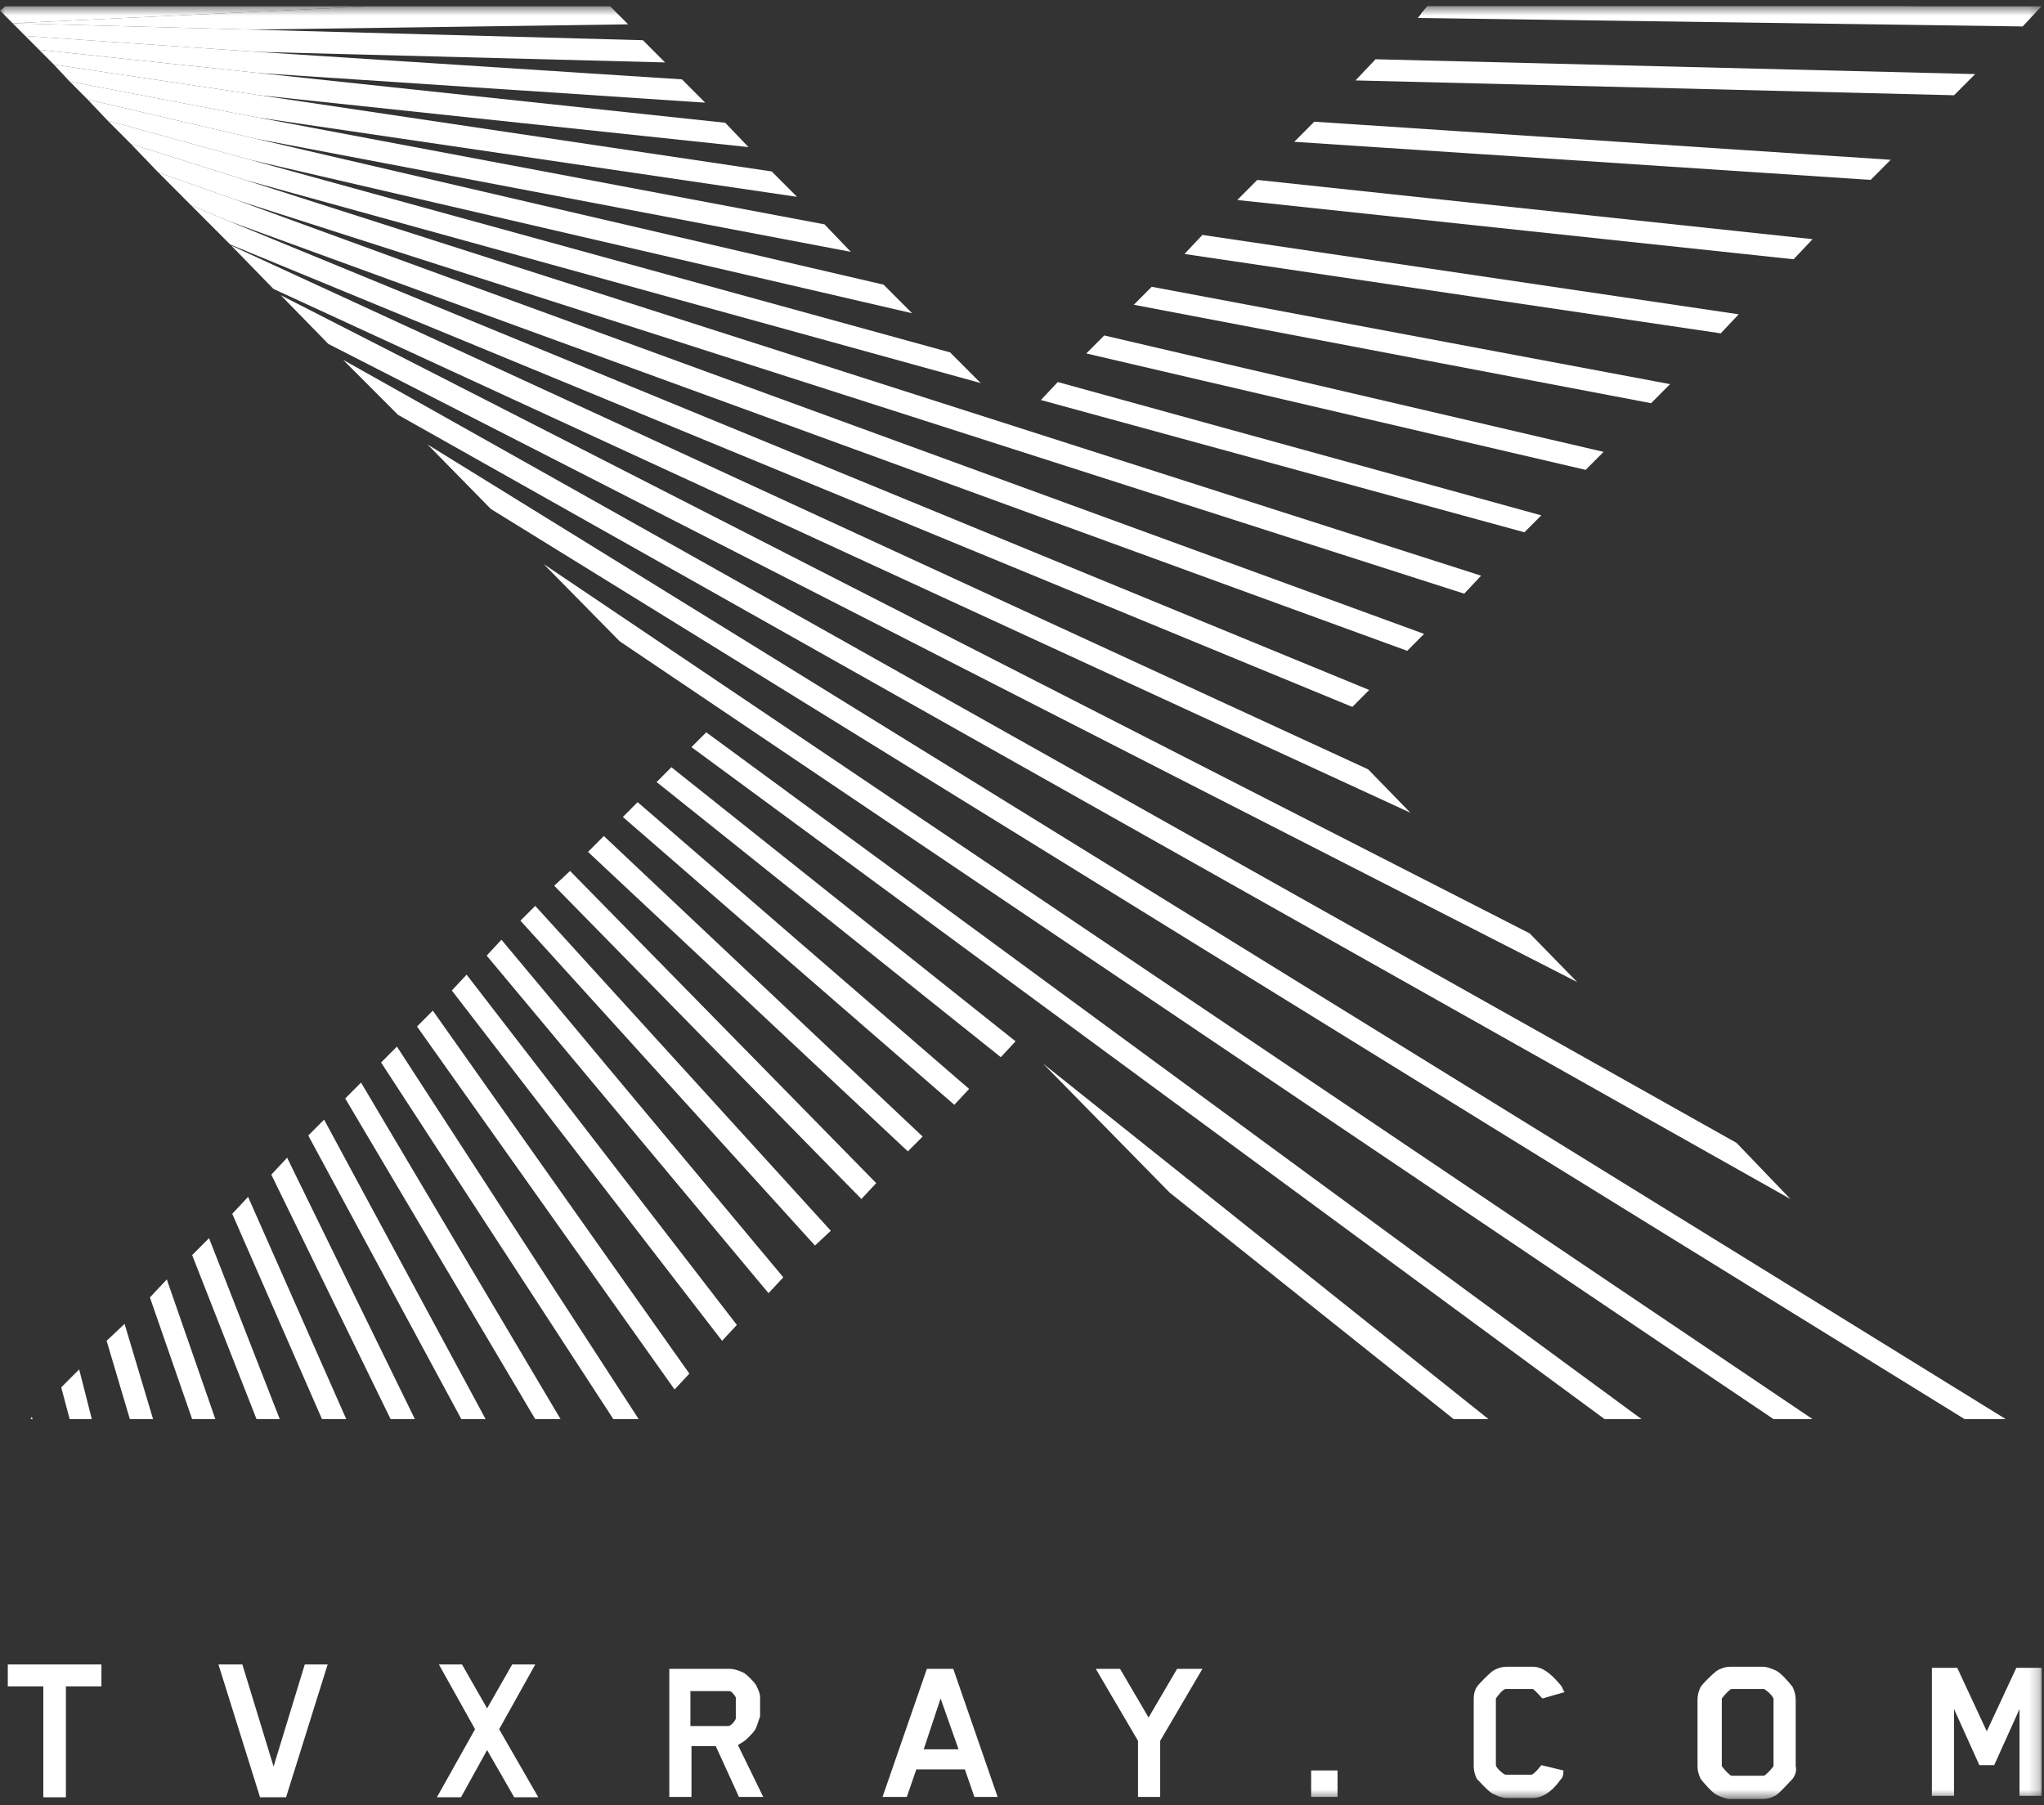 <svg width="197" height="174" viewBox="0 0 197 174" fill="none" xmlns="http://www.w3.org/2000/svg">
<rect x="0" y="0" width="197" height="174" fill="#333333" stroke="none"/>
<g clip-path="url(#clip0_2137_1897)">
<path fill-rule="evenodd" clip-rule="evenodd" d="M0.752 160.442V162.558H4.174V173.247H6.352V162.558H9.775V160.442H0.752Z" fill="white"/>
<path fill-rule="evenodd" clip-rule="evenodd" d="M29.374 160.442L26.367 170.284L23.359 160.442H21.053L25.063 173.247H27.57L31.58 160.442H29.374Z" fill="white"/>
<path fill-rule="evenodd" clip-rule="evenodd" d="M49.365 160.442L46.946 164.675L44.527 160.442H42.3L45.785 166.685L42.107 173.247H44.43L46.946 168.696L49.56 173.247H51.882L48.107 166.685L51.591 160.442H49.365Z" fill="white"/>
<path fill-rule="evenodd" clip-rule="evenodd" d="M70.917 163.723V163.621C70.815 163.417 70.51 163.01 70.306 163.01H66.542V166.376H70.205C70.408 166.376 70.815 165.967 70.917 165.661V165.56V163.723ZM72.748 166.783C72.545 167.091 71.934 167.702 71.629 167.907C71.425 168.008 71.324 168.111 71.12 168.212L73.562 173.211H71.222L68.984 168.314H66.644V173.211H64.507V160.867H70.306C70.815 160.867 71.324 161.071 71.731 161.276C72.036 161.48 72.647 162.091 72.85 162.397C73.053 162.806 73.257 163.213 73.257 163.621V165.457C73.053 165.967 72.952 166.477 72.748 166.783Z" fill="white"/>
<path fill-rule="evenodd" clip-rule="evenodd" d="M90.655 163.723L89.027 168.621H92.385L90.655 163.723ZM93.911 173.211L92.995 170.558H88.315L87.399 173.211H85.059L89.332 160.867H91.876L96.149 173.211H93.911Z" fill="white"/>
<path fill-rule="evenodd" clip-rule="evenodd" d="M111.819 167.804V173.211H109.681V167.804L105.611 160.867H107.951L110.699 165.56L113.447 160.867H115.889L111.819 167.804Z" fill="white"/>
<mask id="mask0_2137_1897" style="mask-type:alpha" maskUnits="userSpaceOnUse" x="0" y="0" width="197" height="174">
<path d="M0 173.414H196.776V0.612H0V173.414Z" fill="white"/>
</mask>
<g mask="url(#mask0_2137_1897)">
<path fill-rule="evenodd" clip-rule="evenodd" d="M126.368 173.21H128.911V170.66H126.368V173.21Z" fill="white"/>
<path fill-rule="evenodd" clip-rule="evenodd" d="M150.379 171.578C149.871 172.292 148.956 173.312 147.734 173.312H145.19C144.783 173.312 144.275 173.108 143.869 172.904C143.461 172.701 142.647 171.782 142.342 171.476C142.138 171.068 142.036 170.661 142.036 170.252V163.723C142.036 163.315 142.138 162.907 142.342 162.601C142.545 162.295 143.461 161.377 143.869 161.071C144.173 160.867 144.682 160.663 145.19 160.663H147.734C148.853 160.663 149.769 161.683 150.379 162.397C150.583 162.601 150.583 162.805 150.786 163.111L148.65 163.723C148.65 163.723 148.039 163.01 147.734 162.805H147.632H145.19H145.089C144.783 162.907 144.377 163.417 144.173 163.723V163.927V170.151C144.173 170.354 144.783 170.966 145.089 171.068H145.19H147.53H147.632C148.039 170.864 148.548 170.151 148.548 170.151L150.685 170.661C150.685 171.171 150.583 171.374 150.379 171.578Z" fill="white"/>
<path fill-rule="evenodd" clip-rule="evenodd" d="M165.947 170.252C165.947 170.252 165.947 170.354 165.947 170.252C166.253 170.66 166.659 171.068 166.862 171.17H166.964H169.915H170.016C170.22 171.068 170.628 170.66 170.932 170.252V170.15V163.825V163.723C170.729 163.315 170.22 162.907 170.016 162.805H169.915H166.964H166.862C166.659 162.907 166.253 163.315 165.947 163.723V163.825V170.252ZM172.764 171.476C172.458 171.782 171.645 172.7 171.237 173.006C170.932 173.21 170.423 173.414 169.915 173.414H166.762C166.354 173.414 165.845 173.21 165.438 173.006C165.032 172.802 164.218 171.884 163.912 171.476C163.709 171.068 163.606 170.66 163.606 170.252V163.825C163.606 163.417 163.709 163.009 163.912 162.601C164.115 162.295 165.032 161.377 165.438 161.071C165.744 160.867 166.253 160.663 166.762 160.663H169.915C170.323 160.663 170.831 160.867 171.237 161.071C171.645 161.275 172.458 162.193 172.764 162.601C172.967 163.009 173.069 163.417 173.069 163.825V170.252C173.172 170.66 173.069 171.068 172.764 171.476Z" fill="white"/>
<path fill-rule="evenodd" clip-rule="evenodd" d="M194.639 173.211V164.743L192.198 170.151H190.772L188.331 164.743V173.108H186.194V160.766H188.637L191.485 166.886L194.333 160.766H196.776V173.108H194.639V173.211Z" fill="white"/>
<path fill-rule="evenodd" clip-rule="evenodd" d="M60.538 2.346L58.809 0.612H37.442H35.611L1.221 2.244L24.215 2.856L60.538 2.346Z" fill="white"/>
<path fill-rule="evenodd" clip-rule="evenodd" d="M136.949 1.326L184.769 0.612H137.56L136.949 1.326Z" fill="white"/>
<path fill-rule="evenodd" clip-rule="evenodd" d="M130.642 7.753L188.33 9.181L190.365 7.141L132.574 5.713L130.642 7.753Z" fill="white"/>
<path fill-rule="evenodd" clip-rule="evenodd" d="M64.099 6.018L61.963 3.876L24.215 2.856L1.221 2.244L2.442 3.468L24.724 4.998L64.099 6.018Z" fill="white"/>
<path fill-rule="evenodd" clip-rule="evenodd" d="M124.739 13.669L180.293 17.341L182.225 15.403L126.672 11.731L124.739 13.669Z" fill="white"/>
<path fill-rule="evenodd" clip-rule="evenodd" d="M67.966 9.895L65.728 7.651L24.724 4.998L2.442 3.468L3.765 4.794L24.928 7.038L67.966 9.895Z" fill="white"/>
<path fill-rule="evenodd" clip-rule="evenodd" d="M119.246 19.28L172.865 24.992L174.697 23.054L121.178 17.342L119.246 19.28Z" fill="white"/>
<path fill-rule="evenodd" clip-rule="evenodd" d="M72.138 14.179L69.899 11.833L24.928 7.039L3.765 4.795L5.189 6.223L25.029 9.181L72.138 14.179Z" fill="white"/>
<path fill-rule="evenodd" clip-rule="evenodd" d="M76.818 18.974L74.376 16.526L25.029 9.181L5.189 6.223L6.715 7.855L24.826 11.323L76.818 18.974Z" fill="white"/>
<path fill-rule="evenodd" clip-rule="evenodd" d="M114.159 24.482L165.845 32.133L167.575 30.297L115.888 22.646L114.159 24.482Z" fill="white"/>
<path fill-rule="evenodd" clip-rule="evenodd" d="M82.007 24.278L79.463 21.626L24.826 11.323L6.715 7.854L8.445 9.589L24.622 13.363L82.007 24.278Z" fill="white"/>
<path fill-rule="evenodd" clip-rule="evenodd" d="M109.275 29.378L159.13 38.865L160.962 37.029L111.004 27.644L109.275 29.378Z" fill="white"/>
<path fill-rule="evenodd" clip-rule="evenodd" d="M104.696 34.071L152.822 45.292L154.552 43.558L106.425 32.337L104.696 34.071Z" fill="white"/>
<path fill-rule="evenodd" clip-rule="evenodd" d="M87.908 30.195L85.161 27.441L24.622 13.364L8.445 9.589L10.378 11.629L24.114 15.404L87.908 30.195Z" fill="white"/>
<path fill-rule="evenodd" clip-rule="evenodd" d="M100.321 38.559L146.921 51.31L148.549 49.678L101.949 36.825L100.321 38.559Z" fill="white"/>
<path fill-rule="evenodd" clip-rule="evenodd" d="M94.521 36.927L91.571 33.969L24.114 15.403L10.378 11.629L12.616 13.873L23.605 17.341L94.521 36.927Z" fill="white"/>
<path fill-rule="evenodd" clip-rule="evenodd" d="M12.616 13.873L15.262 16.628L22.791 19.28L141.121 57.227L142.749 55.493L23.605 17.342L12.616 13.873Z" fill="white"/>
<path fill-rule="evenodd" clip-rule="evenodd" d="M15.262 16.627L18.416 19.79L22.079 21.32L135.627 62.735L137.254 61.103L22.791 19.279L15.262 16.627Z" fill="white"/>
<path fill-rule="evenodd" clip-rule="evenodd" d="M18.416 19.79L22.181 23.564L130.336 68.142L131.964 66.51L22.079 21.32L18.416 19.79Z" fill="white"/>
<path fill-rule="evenodd" clip-rule="evenodd" d="M26.352 27.848L135.932 78.342L131.862 74.16L22.282 23.666L26.352 27.848Z" fill="white"/>
<path fill-rule="evenodd" clip-rule="evenodd" d="M31.643 33.153L152.008 94.664L147.429 89.972L27.064 28.46L31.643 33.153Z" fill="white"/>
<path fill-rule="evenodd" clip-rule="evenodd" d="M38.358 39.987L172.559 115.577L167.371 110.169L33.067 34.683L38.358 39.987Z" fill="white"/>
<path fill-rule="evenodd" clip-rule="evenodd" d="M47.312 49.066L189.348 136.793H193.316L41.207 42.844L47.312 49.066Z" fill="white"/>
<path fill-rule="evenodd" clip-rule="evenodd" d="M59.725 61.817L170.932 136.794H174.697L52.399 54.371L59.725 61.817Z" fill="white"/>
<path fill-rule="evenodd" clip-rule="evenodd" d="M66.643 72.018L154.653 136.793H158.214L68.067 70.59L66.643 72.018Z" fill="white"/>
<path fill-rule="evenodd" clip-rule="evenodd" d="M112.734 114.963L140.103 136.793H143.461L100.524 102.518L112.734 114.963Z" fill="white"/>
<path fill-rule="evenodd" clip-rule="evenodd" d="M63.286 75.384L96.455 101.906L97.879 100.376L64.71 73.956L63.286 75.384Z" fill="white"/>
<path fill-rule="evenodd" clip-rule="evenodd" d="M60.03 78.75L91.978 106.497L93.402 104.966L61.454 77.322L60.03 78.75Z" fill="white"/>
<path fill-rule="evenodd" clip-rule="evenodd" d="M56.672 82.117L87.501 110.985L88.926 109.557L58.199 80.587L56.672 82.117Z" fill="white"/>
<path fill-rule="evenodd" clip-rule="evenodd" d="M53.416 85.381L83.024 115.576L84.449 114.046L54.943 83.953L53.416 85.381Z" fill="white"/>
<path fill-rule="evenodd" clip-rule="evenodd" d="M50.16 88.748L78.547 120.064L80.073 118.636L51.585 87.319L50.16 88.748Z" fill="white"/>
<path fill-rule="evenodd" clip-rule="evenodd" d="M46.905 92.114L74.071 124.654L75.495 123.124L48.329 90.584L46.905 92.114Z" fill="white"/>
<path fill-rule="evenodd" clip-rule="evenodd" d="M43.547 95.48L69.594 129.245L71.018 127.715L44.971 93.95L43.547 95.48Z" fill="white"/>
<path fill-rule="evenodd" clip-rule="evenodd" d="M40.19 98.948L65.015 133.938L66.44 132.408L41.716 97.418L40.19 98.948Z" fill="white"/>
<path fill-rule="evenodd" clip-rule="evenodd" d="M36.73 102.417L59.114 136.793H61.556L38.256 100.886L36.73 102.417Z" fill="white"/>
<path fill-rule="evenodd" clip-rule="evenodd" d="M33.271 105.885L51.585 136.794H54.027L34.797 104.355L33.271 105.885Z" fill="white"/>
<path fill-rule="evenodd" clip-rule="evenodd" d="M29.71 109.455L44.463 136.794H46.803L31.236 107.925L29.71 109.455Z" fill="white"/>
<path fill-rule="evenodd" clip-rule="evenodd" d="M26.149 113.229L37.646 136.794H39.986L27.675 111.597L26.149 113.229Z" fill="white"/>
<path fill-rule="evenodd" clip-rule="evenodd" d="M22.384 117.003L31.032 136.793H33.372L23.91 115.371L22.384 117.003Z" fill="white"/>
<path fill-rule="evenodd" clip-rule="evenodd" d="M18.518 120.982L24.724 136.793H26.963L20.146 119.349L18.518 120.982Z" fill="white"/>
<path fill-rule="evenodd" clip-rule="evenodd" d="M14.448 125.063L18.518 136.794H20.756L16.076 123.328L14.448 125.063Z" fill="white"/>
<path fill-rule="evenodd" clip-rule="evenodd" d="M10.276 129.244L12.515 136.793H14.753L12.006 127.612L10.276 129.244Z" fill="white"/>
<path fill-rule="evenodd" clip-rule="evenodd" d="M5.901 133.733L6.715 136.793H8.851L7.631 131.999L5.901 133.733Z" fill="white"/>
<path fill-rule="evenodd" clip-rule="evenodd" d="M2.951 136.793H3.154L3.052 136.589L2.951 136.793Z" fill="white"/>
<path fill-rule="evenodd" clip-rule="evenodd" d="M36.12 0.612H0.509L0 1.02L1.221 2.244L35.611 0.612H36.12Z" fill="white"/>
<path fill-rule="evenodd" clip-rule="evenodd" d="M196.776 0.612H137.56L136.644 1.734L194.944 2.55L196.369 1.02" fill="white"/>
</g>
</g>
<defs>
<clipPath id="clip0_2137_1897">
<rect width="197" height="174" fill="white"/>
</clipPath>
</defs>
</svg>

